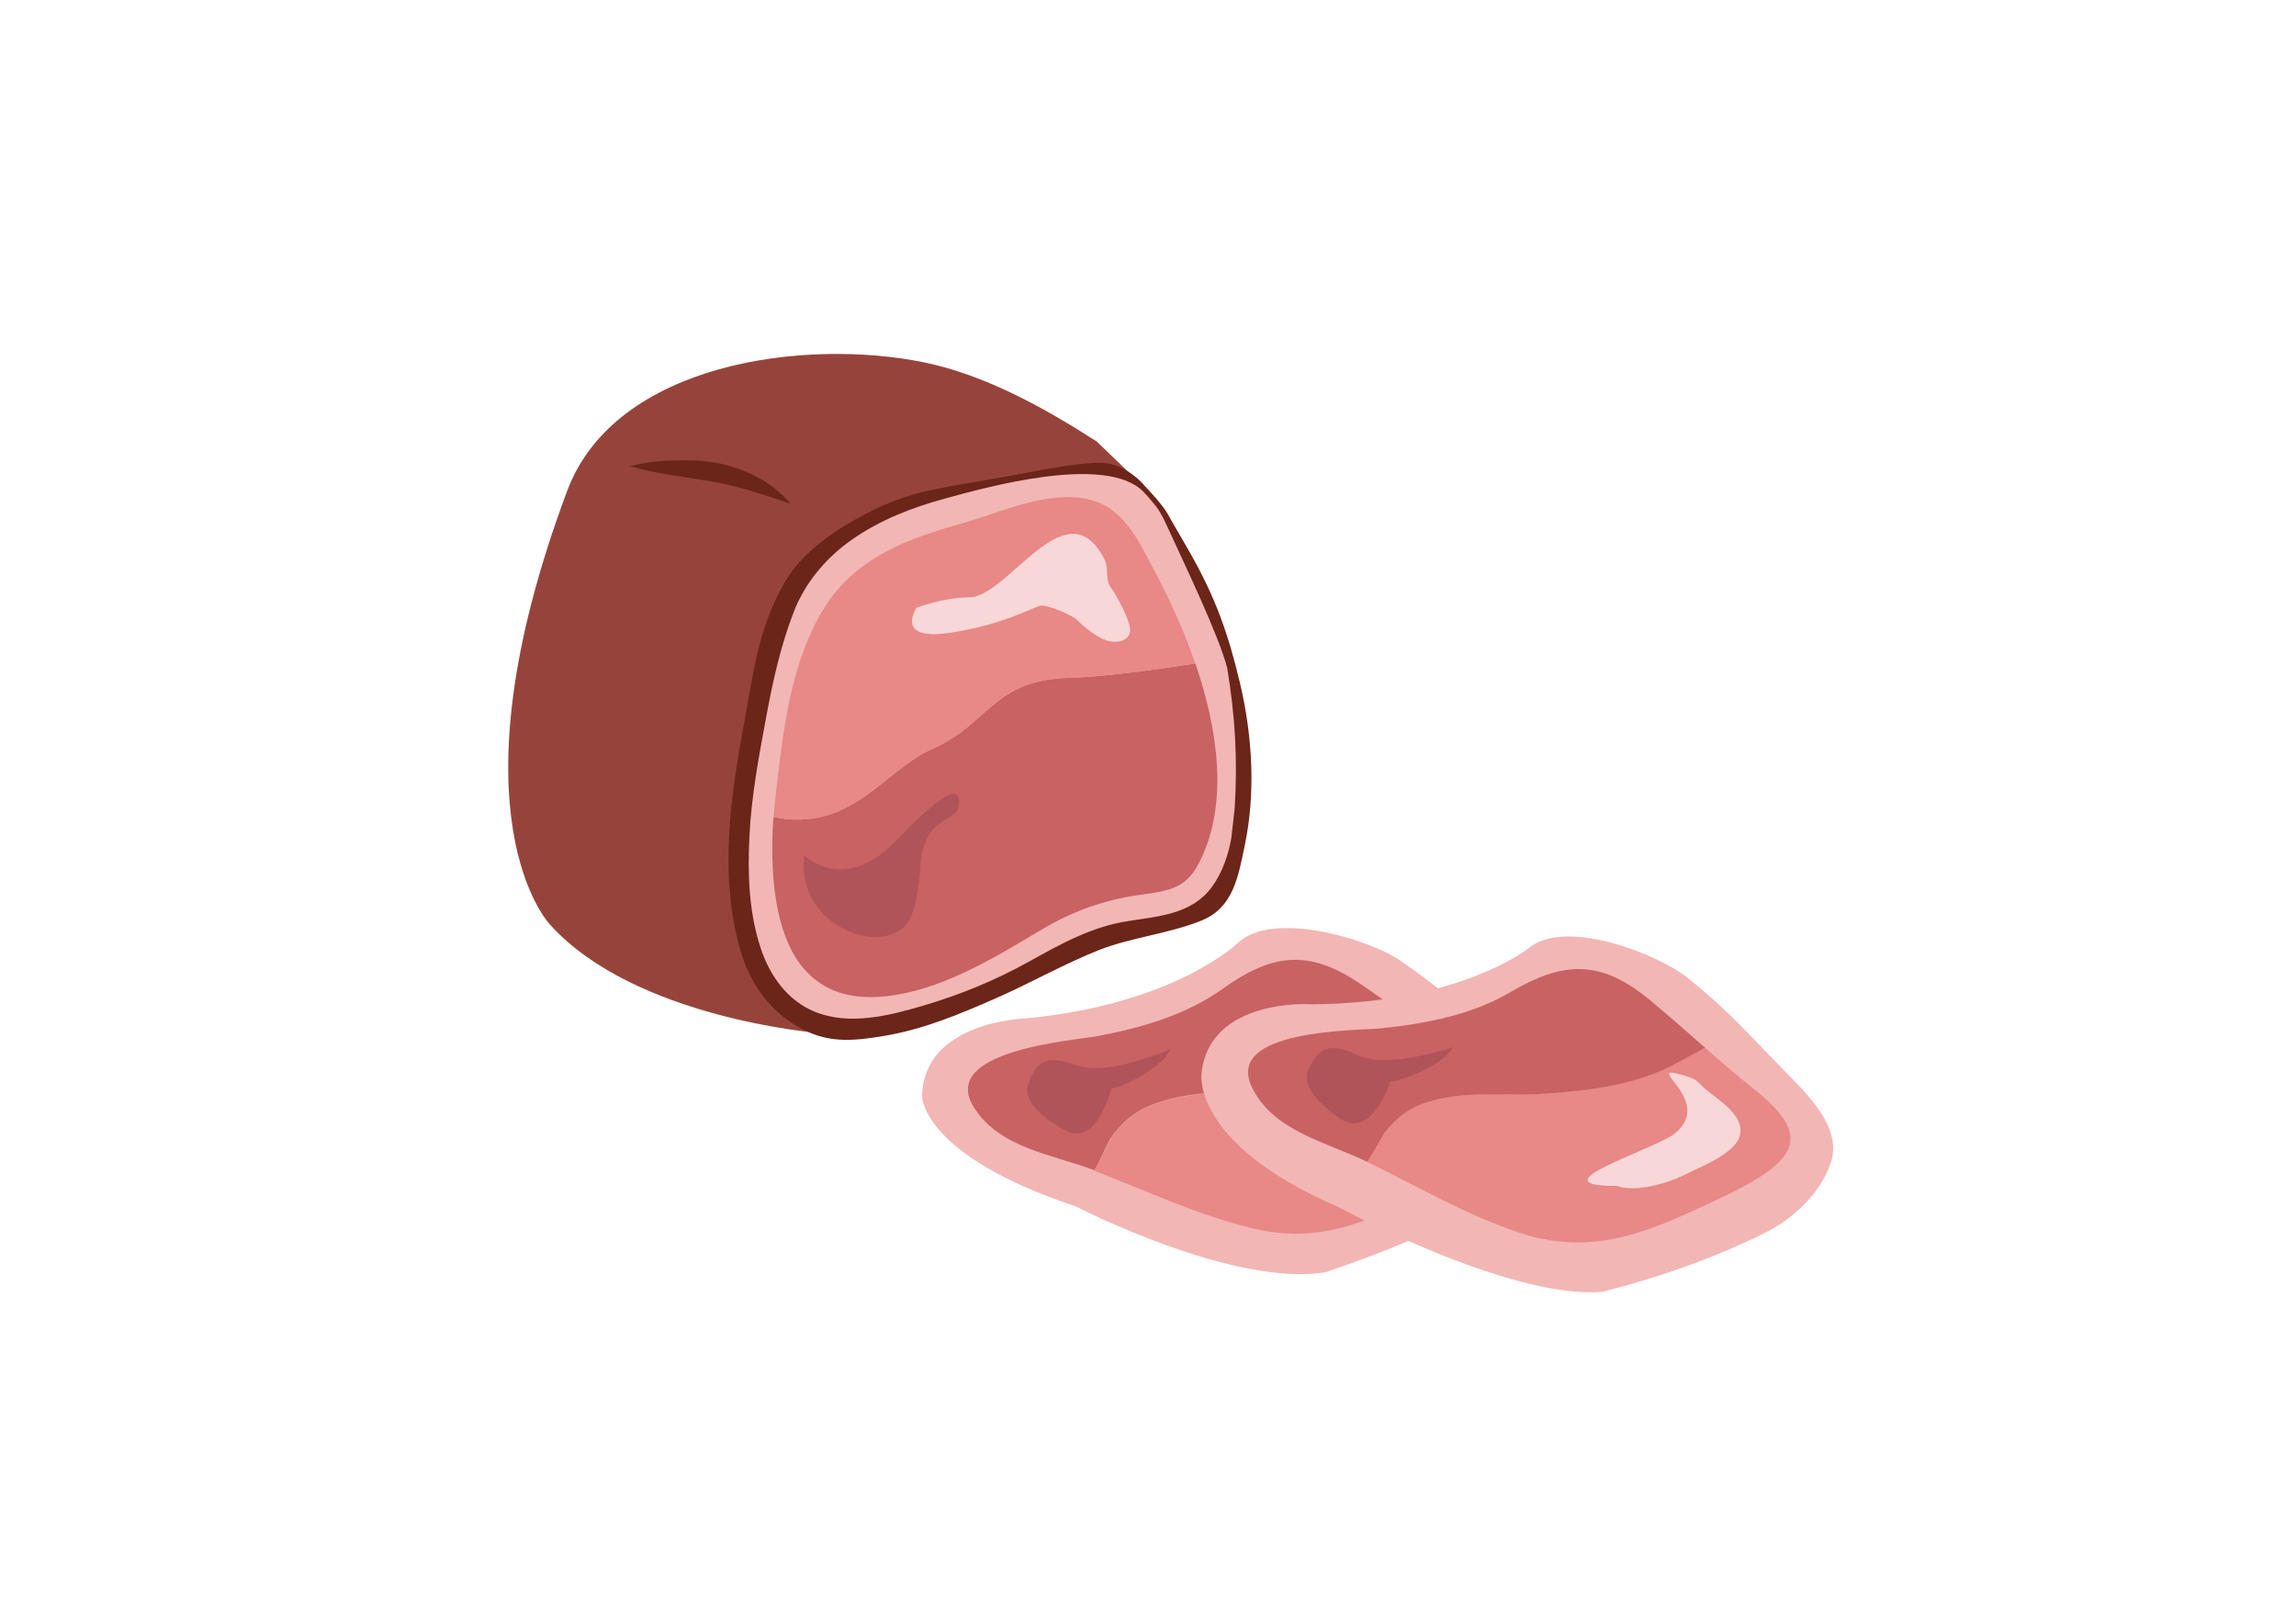 <?xml version="1.0" encoding="utf-8"?>
<!-- Generator: Adobe Illustrator 22.0.1, SVG Export Plug-In . SVG Version: 6.00 Build 0)  -->
<svg version="1.1" id="Layer_1" xmlns="http://www.w3.org/2000/svg" xmlns:xlink="http://www.w3.org/1999/xlink" x="0px" y="0px"
	 viewBox="0 0 841.9 595.3" style="enable-background:new 0 0 841.9 595.3;" xml:space="preserve">
<style type="text/css">
	.st0{fill:#F2B6B5;}
	.st1{fill:#E88887;}
	.st2{fill:#C86263;}
	.st3{fill:#B05459;}
	.st4{fill:#CA7777;}
	.st5{fill:#96443B;}
	.st6{fill:none;}
	.st7{fill:#6B2519;}
	.st8{fill:#2D0003;}
	.st9{fill:#F7D7D7;}
</style>
<g>
	<g>
		<path class="st0" d="M338.1,401.9c0,0-0.2,21.6,56.4,40.4c0,0,57.7,29.8,91.6,24.1c19.5-6.7,38.7-13.9,56.3-24.8
			c9-5.6,25.3-16.3,28.5-27.2c3.8-13-11.3-24.5-19.9-31.8c-14.8-12.6-21.9-19.8-38-30.7c-11.4-7.7-46.6-18.3-59.2-6.1
			c0,0-23.2,22.5-78,27.6C375.8,373.4,338.7,374.4,338.1,401.9"/>
		<path class="st1" d="M540.5,390.4c-6.6-4.4-13-9-19.4-13.7c-4.2,2.8-8,5.3-9.5,6.4c-13.8,9.2-30.4,12.7-46.4,15.4
			c-14.3,2.4-29.1,1.3-42.9,6.7c-6.8,2.7-11.3,6.7-15.3,12.7c-0.7,1-5.1,11.2-5.8,11.3c19.5,7.5,38.4,16.5,58.8,21.3
			c7.4,1.7,14.5,2.2,21.2,1.5c17.4-1.6,32.7-10.4,49-19.8C558.6,415.6,564.2,406,540.5,390.4"/>
		<path class="st2" d="M406.9,417.8c4.1-6,8.6-10,15.3-12.7c13.7-5.4,28.6-4.3,42.9-6.7c16-2.6,32.7-6.2,46.4-15.4
			c1.6-1,5.3-3.5,9.5-6.4c-7.5-5.5-14.9-11-22.5-16.1c-19-12.8-32.4-10.7-50.3,2.1c-13.4,9.6-30,14.3-46,17.3
			c-8.6,1.6-57.9,5.2-45.2,25.9c9.3,15.1,28.8,17.4,44.2,23.2C401.8,429,406.3,418.7,406.9,417.8"/>
		<path class="st3" d="M390.5,414.4c0,0-16.5-8.5-13.5-16.9c2.9-8.4,6.8-11,17.5-7s29.1-4,31.8-4.6c0.6-0.1,1.9-1,2.8-1.3
			c-1.7,5.7-16.4,13.8-21.5,14.5C405.4,406.3,400.3,419.5,390.5,414.4"/>
	</g>
	<path class="st4" d="M521.1,390.5c0.6,0.5,1.2,1,1.9,1.5c5.6,3.8,16.2,9,13.4,17c-2.1,6.1-13.6,11.7-19,15
		c-5.9,3.6-17.4,7.9-23.8,6c-31.1,2.8,13-14.7,19.6-21.1c14.3-14-18.4-25.9,3.9-20.8C518.6,388.5,519.8,389.5,521.1,390.5"/>
	<path class="st5" d="M418.3,177.4c0,0-35.4-6.4-52.9-0.9c-17.7,5.6-63.3,12.6-77,40c0,0-43.4,134.6,11.7,162.2
		c0,0-67.4-5.3-98.4-39.7c0,0-38.4-39.7,6.3-159.1c17.6-46.9,87-56.1,131.1-47c22.2,4.6,44.2,16.8,63.1,29"/>
	<path class="st0" d="M456.1,257.4c-1.5-6.4-3-12.4-4.6-18c-3.3-11.7-7.1-21.5-12.2-28.7c-8.4-11.7-13-32.1-28.4-37.6
		c-12.8-4.6-27.2-0.8-39.9,2.1c-0.3,0.1-0.7,0.2-1,0.2c-8.6,1.9-17.2,3.4-25.8,5.2c-11.1,2.2-19.5,8.6-29.7,11.8
		c0,0-27.1,8.5-34.8,55.4c0,0-5.4,18-8.1,40.7c-4.6,39.2-1,92.3,53.5,89.9c0,0,20.9-3.1,45.3-16.1c24.5-13,26-16.8,40.6-19.9
		c14.5-3.1,30.6-0.8,40.6-20.7C461.5,301.8,456.9,268.2,456.1,257.4"/>
	<g>
		<path class="st6" d="M453.2,290.1c0-0.1,0-0.1,0-0.2C453.2,290,453.2,290,453.2,290.1z"/>
		<path class="st6" d="M452.8,295.1c0-0.2,0-0.3,0-0.5C452.8,294.8,452.8,294.9,452.8,295.1z"/>
		<path class="st6" d="M453.1,291.6c0-0.5,0.1-0.9,0.1-1.3C453.1,290.7,453.1,291.1,453.1,291.6z"/>
		<path class="st6" d="M450,244.9c-3-12-16-38.9-23-54.1c-2.4-5.2-4.4-8-5.8-9.9l0,0c-14-14-60.7-2-74.4,1.7
			c-12.2,3.3-24.1,7.9-34.5,15.2c-9.4,6.6-17,15.6-21.2,26.3c-4.8,12.4-7.7,25.4-10.1,38.4c-2.7,14.6-5.5,29.2-6.2,44.1
			c-0.7,13.9-0.2,28.2,4.3,41.4c3.3,9.8,9.8,18.8,19.6,22.8c12.6,5.2,27.3,1.5,39.8-2.2c13.6-4,26.5-9.3,38.9-16.2
			c11.5-6.4,23-12.8,36.2-14.8c11.3-1.8,23.6-2.5,30.9-12.7c3.7-5.1,5.9-11.5,7-17.7c0.1-0.6,1.2-10.6,1.2-10.6
			C453.9,278.9,452.9,262.3,450,244.9z"/>
		<path class="st6" d="M452.9,294.1c0-0.2,0-0.5,0-0.7C452.9,293.7,452.9,293.9,452.9,294.1z"/>
		<path class="st6" d="M453.2,289.2c0,0.1,0,0.1,0,0.3C453.2,289.3,453.2,289.2,453.2,289.2z"/>
		<path class="st6" d="M452.7,296.2c0-0.3,0-0.6,0.1-0.9C452.8,295.7,452.7,296,452.7,296.2z"/>
		<path class="st6" d="M452.7,296.5L452.7,296.5L452.7,296.5z"/>
		<path class="st7" d="M454.6,250.1c-4.1-17.1-8.6-30.6-18.5-47.9c-0.8-1.5-4.4-7.5-8-13.9c-1.5-2.7-5.8-7.5-8.3-10.1
			c-2.7-3.4-9-8.2-15.4-8.5c-10-0.4-31.1,4.4-36.4,5.2c-1.2,0.2-2.3,0.4-3.5,0.6c-7,1.2-13.9,2.3-20.8,3.7
			c-13.3,2.6-22.5,6.7-34.2,13.7c-5.4,3.3-12.3,8.5-16.5,13.3c-4.4,4.9-7.9,11.7-10.4,17.8c-5.5,13.5-6.9,25.9-9.6,40.3
			c-5.1,27.3-9.4,56.5-1.6,83.8c3.3,11.5,9.8,21.4,20.3,27.8c11.1,6.8,20.5,5.9,33,3.8c14-2.4,27-7.8,40-13.5
			c12.6-5.5,25.4-12.8,38.3-17.9c11.6-4.6,26.2-6.1,37.8-10.9c11.3-4.7,13.2-15.7,15.6-27.3C460.4,291.2,459.4,270.2,454.6,250.1z
			 M451.5,307.3c-1.1,6.2-3.3,12.6-7,17.7c-7.3,10.2-19.6,10.9-30.9,12.7c-13.2,2-24.7,8.4-36.2,14.8c-12.4,6.9-25.3,12.2-38.9,16.2
			c-12.5,3.7-27.2,7.4-39.8,2.2c-9.8-4-16.3-13-19.6-22.8c-4.5-13.2-5-27.5-4.3-41.4c0.7-14.9,3.5-29.5,6.2-44.1
			c2.4-13,5.3-26,10.1-38.4c4.2-10.7,11.8-19.7,21.2-26.3c10.4-7.3,22.3-11.9,34.5-15.2c13.7-3.7,58.4-16.5,72.4-2.5l2.1,2.3
			c1.4,1.8,3.5,3.6,5.9,8.8c7,15.2,19.7,41.6,22.8,53.6c2.9,17.4,3.9,34,2.7,51.8C452.7,296.7,451.6,306.7,451.5,307.3z
			 M453.2,289.9c0,0.1,0,0.1,0,0.2C453.2,290,453.2,290,453.2,289.9z M453.1,290.3c0,0.3-0.1,0.8-0.1,1.3
			C453.1,291.1,453.1,290.7,453.1,290.3z M452.9,293.5c0,0.2,0,0.4,0,0.7C452.9,293.9,452.9,293.7,452.9,293.5z M452.8,294.6
			c0,0.2,0,0.3,0,0.5C452.8,294.9,452.8,294.8,452.8,294.6z M452.8,295.4c0,0.3,0,0.6-0.1,0.9C452.7,296,452.8,295.7,452.8,295.4z
			 M452.7,296.5L452.7,296.5L452.7,296.5z M453.2,289.4c0-0.1,0-0.2,0-0.3C453.2,289.2,453.2,289.3,453.2,289.4z"/>
	</g>
	<path class="st8" d="M203.8,211.3L203.8,211.3C201.3,221.3,203,214.4,203.8,211.3"/>
	<path class="st7" d="M247.2,168.8c-5.1,0.1-10.2,0.6-15.2,1.9c-0.3,0.1-0.6,0.1-1,0.2c9.9,3,20.3,3.9,30.4,5.7
		c9.7,1.7,19.1,4.9,28.5,8.1c-6.3-7.7-16.1-12.6-25.7-14.7C258.7,168.8,252.9,168.6,247.2,168.8"/>
	<path class="st2" d="M392.1,248.5c-28.3,0.8-29.1,16.8-50.5,26.2c-17.3,7.6-29.7,30.8-58,24.8c-1.8,25.8,2.1,45.4,11.3,55.8
		c7.2,8.2,16.7,10.7,26.6,10.2c21.8-1.1,42.6-14.1,60.8-24.9c11.2-6.6,22.6-10.7,35.5-12.5c11.9-1.6,17.3-2.7,22.1-12.2
		c10.7-21.3,6.7-48.5-1.6-72.7C421.2,245.9,403.5,248.2,392.1,248.5"/>
	<path class="st1" d="M341.6,274.7c21.4-9.4,22.2-25.5,50.5-26.2c11.4-0.3,29.1-2.6,46.2-5.2c-4.1-11.9-9.2-23-14.2-32.5
		c-6.9-12.9-12.4-27-29.1-28.4c-14.3-1.2-28.6,5.6-42,9.4c-19.6,5.5-38.9,12.4-50.4,30.5c-12.5,19.6-15.4,45.1-18,67.7
		c-0.4,3.3-0.7,6.4-0.9,9.5C311.9,305.5,324.3,282.3,341.6,274.7"/>
	<path class="st3" d="M294.9,313.6c0,0,14.6,14.5,33.7-5.4s23.7-19.9,23-13c-0.8,6.9-12.6,3-14.1,22.1s-4.2,24.6-14.2,26.1
		C313.3,344.9,292.5,335.8,294.9,313.6"/>
	<path class="st9" d="M391.1,196c-12.1,2.5-25.6,23-35.8,23c-9.3,0-19.2,3.8-19.2,3.8s-8.4,12.3,12.2,9.2c20.7-3.1,31.4-10,33.7-10
		c2.3,0,10.7,3.1,13,5.4c2.3,2.3,7.8,6.9,11.9,7.7s8.7-0.8,7.2-6.1c-1.5-5.4-5.9-12.5-7.2-14.3c-1.5-2.2-0.4-6.7-1.8-9.4
		C401,197.1,396.2,194.9,391.1,196"/>
	<g>
		<path class="st0" d="M440.6,393.3c0,0-4.4,25.7,50.3,49.3c0,0,62.2,33.8,96.5,31c20-4.9,42.1-12.7,60.5-22
			c9.4-4.8,19.7-13.9,23.5-25.6c4.2-12.8-9.2-25.4-17.1-33.4c-13.6-13.9-20.1-21.7-35.2-33.9c-10.7-8.7-44.8-22.3-58.4-11.2
			c0,0-25.1,20.4-80.1,20.7C480.6,368.1,443.6,365.9,440.6,393.3"/>
		<path class="st1" d="M643.3,399.4c-6.2-4.9-12.2-10.1-18.2-15.4c-4.5,2.4-8.4,4.6-10.1,5.5c-14.5,7.9-31.4,10-47.6,11.3
			c-14.4,1.1-29.1-1.3-43.3,2.9c-7,2.1-11.8,5.7-16.4,11.3c-0.7,0.9-6,10.7-6.7,10.8c18.7,9.1,36.8,19.8,56.7,26.3
			c7.2,2.4,14.2,3.4,21,3.4c17.5,0,33.5-7.5,50.5-15.5C659.1,426.1,665.5,417.1,643.3,399.4"/>
		<path class="st2" d="M507.8,415.1c4.6-5.7,9.4-9.3,16.4-11.3c14.1-4.2,28.8-1.8,43.3-2.9c16.2-1.2,33.1-3.3,47.6-11.3
			c1.7-0.9,5.6-3.1,10.1-5.5c-6.9-6.1-13.9-12.2-21-18.1c-17.8-14.4-31.4-13.4-50.3-2.3c-14.2,8.4-31.1,11.6-47.4,13.3
			c-8.7,0.9-58.2,0.2-47.3,21.9c7.9,15.9,27.2,19.8,42,27C501.8,425.8,507.1,416,507.8,415.1"/>
		<path class="st3" d="M491.7,410.3c0,0-15.7-9.9-12-18s7.7-10.4,18-5.5s29.3-1.4,32-1.8c0.6-0.1,2-0.9,2.9-1.1
			c-2.2,5.6-17.5,12.3-22.7,12.6C507.3,403.5,501.1,416.3,491.7,410.3"/>
		<path class="st9" d="M623.9,397.9c0.6,0.6,1.1,1.1,1.7,1.6c5.2,4.3,15.4,10.3,11.9,18.1c-2.7,5.9-14.6,10.5-20.2,13.3
			c-6.2,3.1-18,6.3-24.3,3.9c-31.3,0.1,14.3-13.5,21.3-19.4c15.4-12.7-16.1-27.4,5.7-20.3C621.6,395.6,622.7,396.8,623.9,397.9"/>
	</g>
</g>
</svg>
